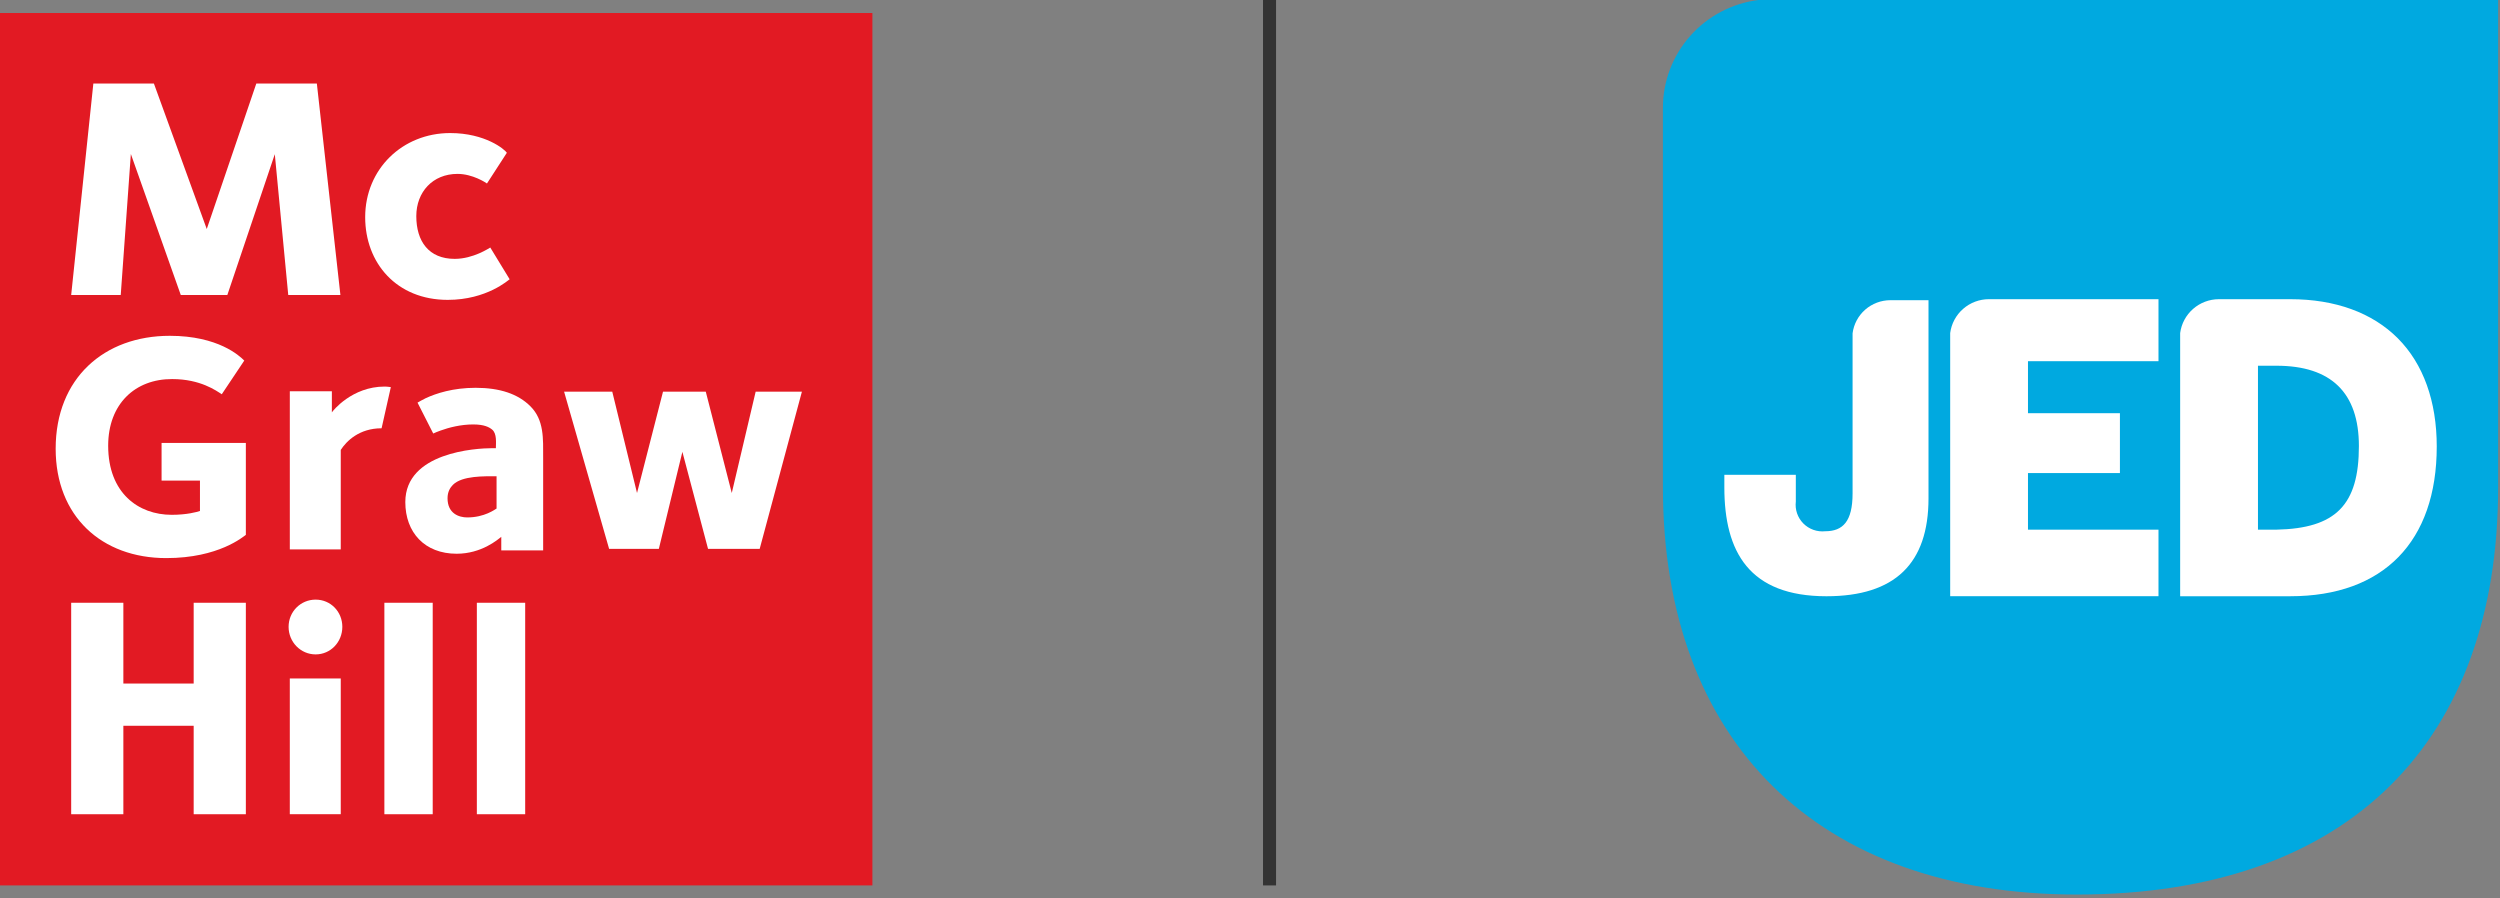 <svg width="192" height="69" viewBox="0 0 192 69" fill="none" xmlns="http://www.w3.org/2000/svg">
<rect x="0" y="0" width="192" height="69" fill="#808080" stroke="none"/>
<path d="M127.711 37.423V8.276C127.712 6.247 128.456 4.287 129.804 2.764C131.152 1.241 133.013 0.258 135.037 0.001L191.857 0.001V37.423C191.857 56.816 180.536 68.701 159.513 68.701C139.661 68.701 127.711 56.993 127.711 37.423Z" fill="#00A9E0"/>
<path d="M175.896 45.791H167.436V25.581C167.53 24.862 167.883 24.202 168.43 23.723C168.977 23.244 169.681 22.979 170.41 22.978H175.896C179.347 22.978 182.2 24.018 184.158 25.987C186.117 27.957 187.142 30.824 187.142 34.289C187.142 41.598 183.043 45.791 175.896 45.791ZM173.412 28.089V40.678H174.832C179.388 40.583 181.163 38.783 181.163 34.259C181.163 30.163 179.033 28.088 174.832 28.088L173.412 28.089Z" fill="white"/>
<path d="M149.774 25.581V45.79H165.772V40.678H155.749V36.332H162.81V31.734H155.749V27.742H165.772V22.977H152.75C152.02 22.977 151.316 23.242 150.768 23.721C150.22 24.2 149.867 24.861 149.774 25.581" fill="white"/>
<path d="M142.278 25.599V37.9C142.278 40.052 141.526 40.8 140.177 40.8C139.869 40.832 139.558 40.795 139.267 40.691C138.976 40.587 138.712 40.42 138.495 40.201C138.278 39.981 138.114 39.717 138.014 39.425C137.914 39.134 137.882 38.825 137.919 38.519V36.463H132.43V37.433C132.43 42.392 134.344 45.792 140.272 45.792C145.54 45.792 148.109 43.267 148.109 38.275V23.055H145.182C144.47 23.056 143.782 23.314 143.247 23.782C142.713 24.251 142.368 24.897 142.278 25.599Z" fill="white"/>
<path d="M67 1H0V68H67V1Z" fill="#E21A23"/>
<path d="M22.137 22.654L21.105 11.841L17.46 22.654H13.883L10.05 11.827L9.273 22.654H5.467L7.169 6.414H11.819L15.879 17.589L19.685 6.414H24.334L26.143 22.654H22.137Z" fill="white"/>
<path d="M34.384 23.03C30.458 23.03 28.046 20.202 28.046 16.678C28.046 12.98 30.914 10.219 34.572 10.219C37.279 10.219 38.766 11.479 38.927 11.733L37.399 14.092C37.306 14.025 36.3 13.355 35.135 13.355C33.232 13.355 31.972 14.748 31.972 16.598C31.972 18.527 32.924 19.881 34.92 19.881C36.354 19.881 37.574 19.05 37.654 19.01L39.141 21.448C39.061 21.489 37.399 23.03 34.384 23.03Z" fill="white"/>
<path d="M14.874 62.533V55.739H9.474V62.533H5.467V46.292H9.474V52.496H14.874V46.292H18.881V62.533H14.874Z" fill="white"/>
<path d="M24.241 50.258C23.088 50.258 22.164 49.307 22.164 48.141C22.164 46.975 23.088 46.051 24.241 46.051C25.393 46.051 26.291 46.975 26.291 48.141C26.291 49.307 25.393 50.258 24.241 50.258ZM22.257 52.108H26.17V62.533H22.257V52.108Z" fill="white"/>
<path d="M33.232 46.292H29.52V62.533H33.232V46.292Z" fill="white"/>
<path d="M40.334 46.292H36.622V62.533H40.334V46.292Z" fill="white"/>
<path d="M12.77 42.862C7.799 42.862 4.275 39.646 4.275 34.46C4.275 29.046 8 25.79 13.038 25.79C16.764 25.79 18.398 27.331 18.76 27.693L17.032 30.279C16.616 30.011 15.397 29.113 13.226 29.113C10.385 29.1 8.308 31.016 8.308 34.232C8.308 37.863 10.626 39.538 13.186 39.538C14.351 39.538 15.115 39.324 15.357 39.244V36.912H12.409V34.018H18.881V41.079C18.693 41.2 16.817 42.862 12.77 42.862Z" fill="white"/>
<path d="M58.344 42.151H54.377L52.407 34.701L50.599 42.151H46.779L43.322 30.078H47.021L48.923 37.863L50.92 30.078H54.203L56.2 37.863L58.035 30.078H61.587L58.344 42.151Z" fill="white"/>
<path d="M29.306 32.892C27.591 32.892 26.613 33.87 26.17 34.554V42.192H22.258V30.051H25.487V31.673C25.554 31.552 27.041 29.689 29.534 29.689C29.534 29.689 29.695 29.689 29.788 29.703C29.882 29.716 30.016 29.73 30.016 29.73L29.306 32.892Z" fill="white"/>
<path d="M38.498 42.259V41.227C38.23 41.441 36.984 42.527 35.068 42.527C32.616 42.527 31.128 40.892 31.128 38.56C31.128 34.741 36.542 34.42 37.815 34.42H38.083C38.083 34.031 38.177 33.294 37.788 32.986C37.574 32.812 37.198 32.597 36.341 32.597C35.376 32.597 34.465 32.838 33.835 33.066C33.607 33.147 33.42 33.227 33.272 33.294C33.272 33.294 33.299 33.281 33.272 33.294L32.066 30.922C32.066 30.922 32.106 30.895 32.066 30.922C32.214 30.828 32.428 30.721 32.683 30.587C33.487 30.212 34.786 29.783 36.528 29.783C38.391 29.783 39.785 30.252 40.736 31.204C41.795 32.262 41.714 33.683 41.714 35.17V42.272H38.498V42.259ZM38.136 36.577C37.212 36.577 35.497 36.523 34.786 37.234C34.572 37.448 34.371 37.77 34.371 38.265C34.371 39.445 35.255 39.739 35.885 39.739C37.212 39.739 38.016 39.123 38.136 39.056V36.577Z" fill="white"/>
<path fill-rule="evenodd" clip-rule="evenodd" d="M97 68L97 -4.37114e-08L98 0L98 68L97 68Z" fill="#333333"/>
</svg>
